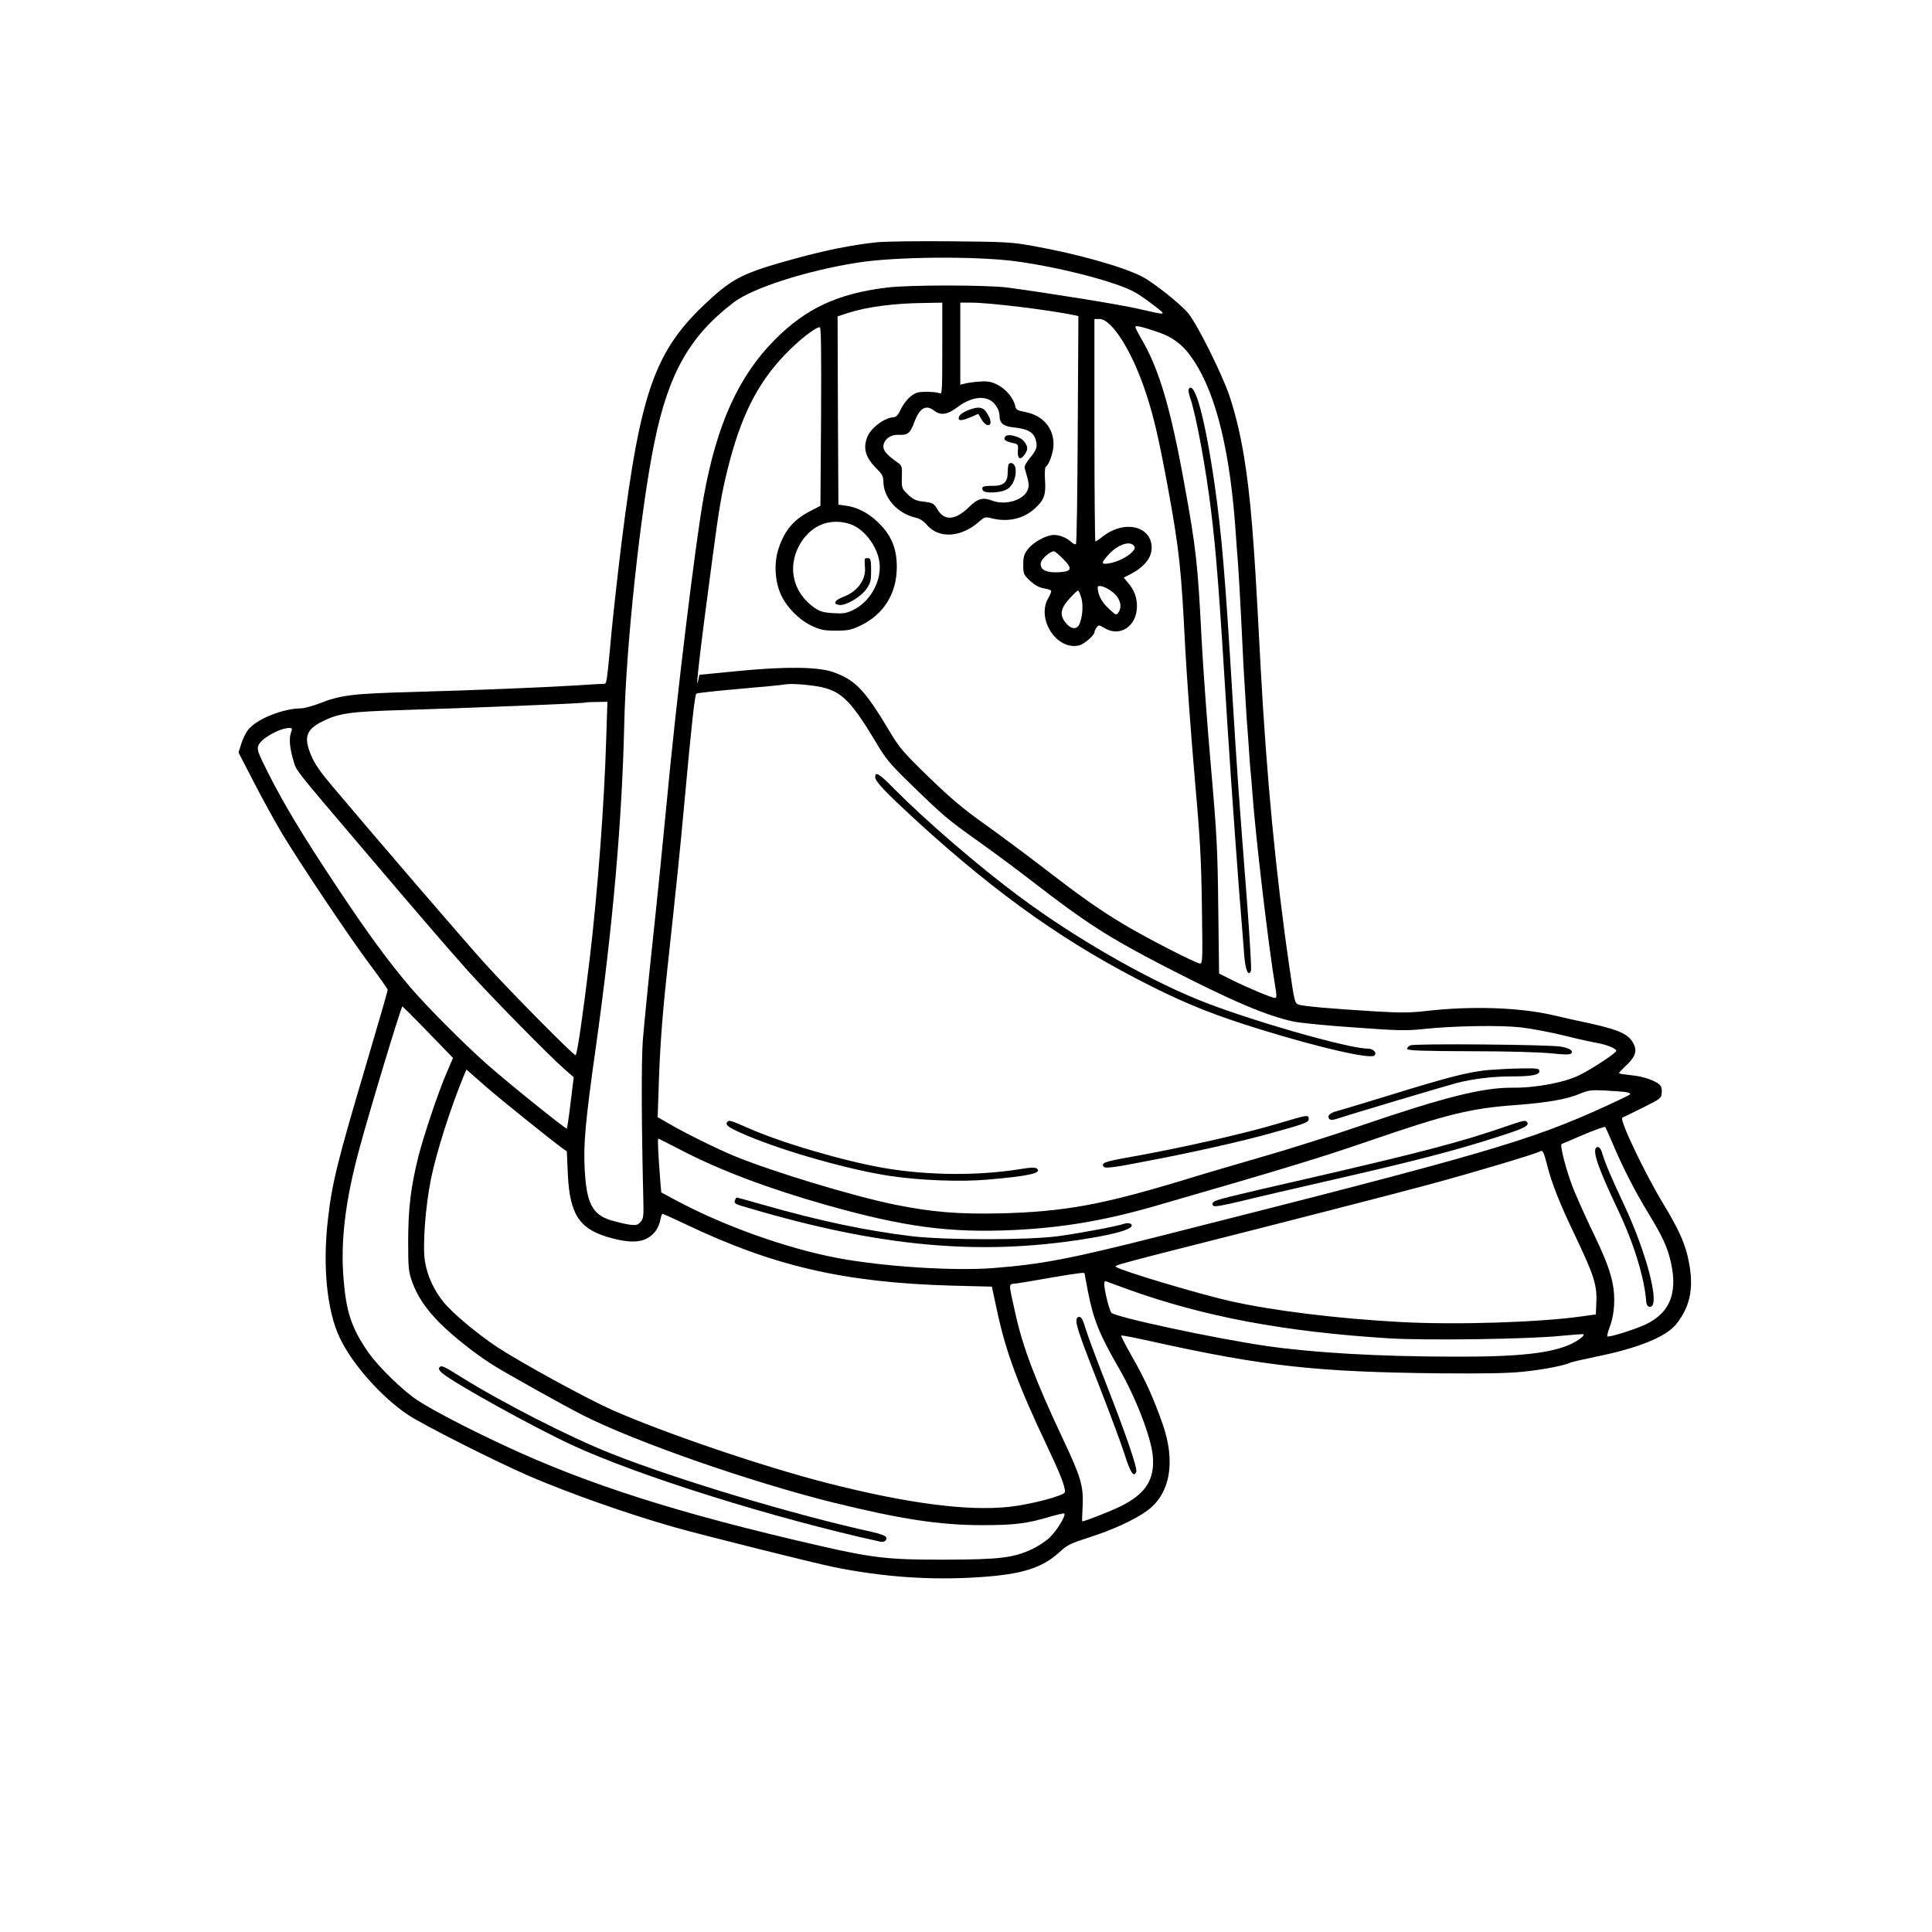 <?xml version="1.0" standalone="no"?>
<!DOCTYPE svg PUBLIC "-//W3C//DTD SVG 20010904//EN"
 "http://www.w3.org/TR/2001/REC-SVG-20010904/DTD/svg10.dtd">
<svg version="1.0" xmlns="http://www.w3.org/2000/svg"
 width="1181pt" height="1181pt" viewBox="0 0 1181 1181"
 preserveAspectRatio="xMidYMid meet">

<g transform="translate(0,1181) scale(0.1,-0.1)"
fill="#000000" stroke="none">
<path d="M5360 10329 c-151 -16 -311 -48 -497 -99 -317 -87 -380 -118 -535
-261 -323 -298 -412 -546 -527 -1464 -22 -176 -49 -419 -61 -540 -32 -343 -31
-335 -49 -335 -9 0 -86 -4 -171 -10 -218 -13 -608 -29 -1000 -40 -365 -10
-438 -19 -565 -69 -44 -17 -96 -31 -115 -31 -108 -1 -263 -62 -318 -125 -16
-17 -36 -57 -46 -88 l-18 -57 94 -182 c52 -101 129 -241 172 -313 119 -197
415 -638 537 -801 60 -80 109 -150 109 -155 0 -6 -58 -207 -129 -447 -177
-596 -211 -731 -236 -952 -34 -287 -7 -562 72 -728 76 -161 254 -361 416 -470
95 -63 534 -285 742 -375 249 -107 601 -231 885 -312 166 -47 849 -218 975
-244 302 -61 593 -82 891 -62 259 17 383 55 489 152 49 45 67 54 182 91 140
44 282 109 356 164 141 103 175 300 93 532 -56 159 -107 271 -186 409 -39 69
-69 127 -67 129 2 3 85 -13 183 -35 691 -153 1006 -188 1774 -196 261 -2 403
0 500 10 126 13 255 38 291 56 8 4 83 21 165 38 247 50 417 119 479 195 94
116 114 242 69 426 -23 89 -59 166 -147 312 -113 186 -271 518 -250 526 4 1
60 29 123 60 112 56 115 58 118 93 2 24 -3 40 -15 50 -28 24 -97 48 -160 55
-83 10 -83 10 -86 15 -1 2 17 21 39 42 55 49 71 87 54 127 -27 65 -82 92 -270
134 -63 13 -164 36 -225 50 -206 48 -501 58 -777 26 -96 -11 -153 -12 -320 -2
-274 17 -435 31 -462 42 -21 7 -25 25 -54 227 -83 568 -140 1163 -177 1853
-28 535 -36 655 -51 845 -28 350 -72 598 -140 799 -47 136 -192 427 -249 499
-44 55 -213 190 -285 227 -118 60 -394 138 -663 186 -132 24 -167 26 -507 29
-201 2 -403 -1 -450 -6z m840 -115 c269 -35 627 -127 740 -192 25 -14 77 -50
115 -80 80 -62 84 -61 -100 -19 -100 24 -560 98 -795 129 -128 17 -605 17
-740 0 -300 -37 -493 -127 -683 -318 -222 -223 -356 -518 -436 -964 -51 -282
-170 -1264 -226 -1870 -20 -212 -58 -590 -85 -840 -27 -250 -54 -527 -61 -615
-9 -139 -8 -499 4 -991 2 -80 -1 -95 -18 -114 -17 -19 -26 -21 -68 -16 -26 4
-76 16 -111 26 -116 36 -151 105 -162 314 -8 153 4 290 67 736 106 757 161
1387 175 1986 10 471 100 1309 184 1719 87 425 217 653 487 858 117 88 449
194 758 242 229 36 709 40 955 9z m-440 -535 c0 -264 -1 -281 -17 -273 -10 5
-45 9 -79 9 -51 0 -66 -4 -96 -27 -20 -15 -47 -50 -60 -77 -16 -35 -29 -50
-43 -51 -57 -2 -143 -66 -164 -123 -27 -69 -9 -126 58 -192 33 -33 41 -47 41
-78 0 -101 88 -198 200 -222 22 -5 47 -21 67 -45 73 -84 208 -76 318 21 34 30
37 31 80 20 96 -24 193 -2 260 60 58 53 69 83 63 175 -3 42 -1 77 5 81 20 12
47 90 47 137 0 101 -65 176 -171 197 -52 10 -59 14 -64 40 -11 48 -59 104
-111 129 -41 19 -59 21 -114 17 -36 -3 -75 -9 -87 -13 l-23 -6 0 251 0 251 69
0 c109 0 476 -45 624 -76 l29 -6 -4 -693 c-2 -381 -6 -697 -11 -701 -4 -4 -17
2 -30 14 -27 25 -69 42 -105 42 -45 0 -127 -45 -158 -86 -24 -31 -29 -47 -29
-96 0 -57 2 -61 42 -99 29 -26 55 -41 83 -45 22 -4 43 -10 45 -15 3 -4 -5 -24
-17 -45 -75 -128 53 -323 189 -289 30 7 93 62 93 80 0 6 6 19 13 29 13 17 15
17 48 -3 95 -58 199 11 199 133 0 55 -17 99 -54 143 l-27 32 39 20 c86 44 132
101 132 163 -1 134 -169 172 -301 67 -20 -16 -40 -29 -43 -29 -3 0 -6 306 -6
680 l0 680 31 0 c77 0 205 -206 288 -465 46 -142 76 -273 131 -570 69 -378 81
-493 105 -975 9 -168 34 -514 56 -770 35 -394 42 -518 46 -812 5 -329 4 -348
-12 -348 -23 0 -347 167 -475 245 -147 89 -257 167 -475 335 -110 85 -276 208
-367 273 -130 92 -205 156 -340 286 -158 154 -179 178 -241 282 -150 251 -207
311 -342 360 -92 33 -289 36 -585 7 l-235 -23 -6 -30 c-23 -107 13 201 87 750
39 296 55 388 90 530 81 328 182 530 354 709 80 84 185 166 211 166 8 0 10
-135 8 -546 l-4 -546 -56 -29 c-105 -53 -161 -117 -199 -230 -30 -86 -24 -201
13 -283 36 -79 114 -157 190 -192 53 -25 75 -29 147 -29 75 0 93 4 150 31 142
68 221 195 222 356 0 120 -35 201 -122 282 -57 53 -120 85 -189 95 l-46 6 -3
576 -2 575 67 22 c113 36 277 58 461 60 l112 2 0 -281z m1310 104 c101 -33
167 -84 229 -180 138 -210 223 -564 256 -1068 3 -49 8 -110 10 -135 5 -51 21
-339 30 -535 3 -71 8 -157 10 -190 2 -33 7 -107 10 -165 3 -58 8 -125 10 -150
2 -25 7 -88 10 -140 3 -52 8 -111 10 -130 2 -19 7 -73 10 -120 20 -275 101
-960 139 -1182 11 -67 11 -78 -1 -78 -19 0 -167 62 -263 110 l-78 39 -5 398
c-4 359 -8 444 -45 868 -23 259 -48 610 -57 780 -23 459 -34 556 -106 950 -84
465 -156 706 -264 887 -19 33 -35 64 -35 69 0 11 30 5 130 -28z m-1020 -418
c33 -17 60 -61 60 -97 0 -45 24 -65 90 -71 80 -9 116 -28 130 -72 14 -43 8
-64 -36 -117 -20 -23 -33 -49 -31 -57 29 -99 30 -109 18 -138 -25 -61 -136
-93 -214 -64 -59 23 -90 14 -143 -38 -82 -81 -151 -87 -192 -17 -24 40 -26 42
-97 51 -39 5 -57 15 -87 44 -36 36 -37 39 -35 105 2 61 0 70 -21 85 -67 47
-92 74 -92 100 0 42 41 75 91 73 58 -3 73 9 98 77 32 87 71 110 121 71 39 -31
81 -25 137 17 76 58 150 75 203 48z m-858 -757 c86 -26 170 -133 184 -235 15
-114 -57 -243 -163 -293 -40 -19 -60 -22 -121 -18 -60 4 -81 10 -115 34 -126
89 -164 238 -95 373 64 124 182 178 310 139z m1738 -133 c11 -13 9 -20 -10
-40 -28 -30 -91 -61 -142 -69 -47 -8 -48 2 -6 49 55 63 131 92 158 60z m-433
-80 c62 -61 56 -79 -26 -83 -77 -4 -114 15 -109 56 3 25 56 72 81 72 5 0 30
-20 54 -45z m301 -202 c49 -37 65 -91 38 -128 -12 -17 -16 -16 -59 25 -42 38
-67 86 -67 129 0 19 47 6 88 -26z m-188 -38 c13 -46 7 -118 -12 -161 -16 -34
-51 -31 -82 7 -40 48 -35 87 20 148 25 28 49 51 54 51 4 0 13 -20 20 -45z
m-1652 -535 c176 -22 229 -69 398 -350 59 -100 85 -131 213 -255 199 -194 223
-214 417 -352 93 -66 242 -177 331 -246 319 -247 462 -339 803 -515 414 -213
621 -301 789 -337 39 -8 207 -25 374 -36 269 -20 315 -20 422 -9 177 19 462
24 590 10 61 -7 180 -29 265 -50 85 -21 175 -41 200 -45 59 -10 120 -34 120
-49 0 -12 -147 -110 -225 -148 -90 -45 -269 -79 -412 -77 -179 1 -411 -57
-910 -227 -186 -64 -471 -154 -633 -200 -162 -47 -374 -109 -470 -139 -494
-150 -727 -192 -1110 -202 -260 -6 -420 7 -649 53 -259 53 -748 201 -986 299
-103 43 -299 139 -397 197 l-68 39 6 172 c7 236 20 421 49 692 64 595 77 715
110 1075 43 469 62 642 72 650 5 4 123 17 263 29 140 12 262 24 270 26 32 6
89 5 168 -5z m-1252 -317 c-12 -404 -52 -939 -101 -1352 -42 -346 -77 -591
-87 -591 -14 0 -409 399 -558 565 -118 130 -664 765 -937 1089 -68 81 -101
129 -123 183 -44 106 -28 154 69 202 103 52 169 61 506 71 389 12 1087 40
1100 45 6 2 39 4 74 4 l64 1 -7 -217z m-1928 26 c-12 -36 -7 -92 16 -170 19
-63 -2 -37 425 -539 380 -447 503 -589 646 -750 130 -145 495 -517 586 -596
l56 -49 -19 -155 c-10 -85 -21 -156 -23 -159 -6 -5 -365 284 -490 395 -142
126 -367 352 -467 469 -132 155 -265 336 -453 620 -204 307 -319 498 -416 690
-62 124 -69 143 -60 167 16 43 127 106 188 108 20 0 21 -2 11 -31z m840 -1830
l151 -156 -40 -94 c-51 -117 -139 -381 -173 -514 -45 -184 -60 -307 -61 -505
0 -168 2 -191 23 -252 32 -91 86 -172 177 -262 77 -76 213 -184 315 -248 78
-50 451 -258 557 -311 325 -164 1025 -407 1523 -531 420 -103 652 -139 915
-139 196 0 274 10 408 50 48 14 90 24 93 21 11 -11 -45 -104 -88 -145 -23 -23
-73 -56 -110 -73 -114 -53 -196 -63 -533 -64 -340 -1 -438 10 -765 85 -857
196 -1420 375 -1932 615 -219 102 -428 211 -521 271 -90 58 -243 206 -307 298
-101 147 -134 245 -150 448 -19 231 11 479 96 792 65 241 257 876 264 873 3
-2 75 -73 158 -159z m361 -339 c79 -69 390 -319 456 -367 l30 -21 6 -139 c12
-254 73 -342 276 -394 132 -33 203 -22 256 40 15 18 30 50 33 72 4 21 10 39
14 39 4 0 68 -29 142 -64 538 -257 973 -357 1632 -375 l239 -6 33 -153 c52
-244 129 -452 307 -827 80 -169 107 -239 107 -275 0 -22 -205 -76 -340 -91
-256 -28 -627 21 -1120 147 -392 101 -989 304 -1310 446 -153 68 -557 289
-700 383 -122 81 -273 207 -329 276 -58 71 -98 158 -113 246 -16 94 2 337 37
509 33 162 122 440 200 628 l16 38 22 -19 c12 -11 60 -53 106 -93z m6960 -26
c19 -3 30 -9 25 -14 -5 -5 -70 -36 -144 -70 -468 -214 -732 -291 -2725 -795
-556 -141 -730 -174 -1030 -197 -244 -18 -670 10 -946 62 -310 59 -690 194
-986 352 l-91 49 -6 72 c-13 169 -17 257 -12 257 2 0 69 -34 148 -75 230 -119
526 -231 879 -331 479 -135 752 -171 1146 -153 296 14 558 58 868 148 787 227
1015 297 1305 397 477 164 621 199 895 219 198 15 311 35 395 70 48 20 67 23
150 19 52 -3 110 -7 129 -10z m-79 -319 c61 -144 131 -281 216 -421 89 -147
116 -206 138 -301 45 -199 -14 -324 -182 -391 -89 -35 -200 -68 -207 -61 -2 3
4 29 15 58 30 78 36 183 16 275 -20 87 -46 153 -139 346 -35 74 -80 176 -100
225 -42 106 -84 267 -71 272 5 2 65 27 134 57 69 29 128 50 132 47 3 -3 25
-51 48 -106z m-401 -133 c27 -107 76 -230 163 -412 124 -260 142 -316 136
-430 l-3 -65 -80 -11 c-264 -38 -780 -54 -1120 -35 -386 21 -773 69 -1032 127
-193 43 -676 188 -702 210 -9 8 15 15 279 83 870 220 1376 351 1620 416 272
73 660 189 690 205 21 12 25 5 49 -88z m-2829 -656 c0 -3 9 -52 20 -109 34
-174 69 -262 192 -475 102 -177 195 -420 205 -533 12 -144 -43 -230 -197 -307
-64 -31 -219 -92 -235 -92 -1 0 0 42 3 94 6 121 -11 179 -123 415 -165 351
-243 556 -288 761 -44 201 -46 178 10 185 26 4 120 19 208 35 165 28 205 33
205 26z m263 -97 c467 -168 957 -260 1597 -300 227 -14 858 -5 1050 15 74 7
137 12 139 10 9 -8 -25 -35 -74 -59 -123 -58 -326 -80 -730 -78 -448 1 -835
23 -1125 64 -314 45 -937 178 -957 205 -13 18 -43 139 -43 175 0 16 4 20 18
14 9 -4 66 -24 125 -46z"/>
<path d="M7266 9431 c-3 -5 1 -27 8 -49 37 -104 99 -442 130 -702 33 -274 48
-477 101 -1330 21 -335 70 -1014 90 -1240 2 -30 7 -94 11 -142 7 -89 26 -131
41 -92 4 10 -8 205 -25 434 -49 630 -59 770 -87 1225 -45 748 -66 1001 -110
1312 -59 409 -123 643 -159 584z"/>
<path d="M5927 9306 c-45 -17 -67 -34 -67 -53 0 -18 25 -14 83 11 l37 16 21
-35 c34 -57 73 -37 43 21 -28 55 -52 63 -117 40z"/>
<path d="M6148 9144 c-18 -17 -6 -31 35 -40 42 -9 42 -9 39 -51 -3 -49 16 -58
42 -21 22 31 20 52 -7 83 -22 26 -94 45 -109 29z"/>
<path d="M6167 8974 c-4 -4 -7 -27 -7 -51 0 -61 -24 -83 -93 -83 -58 0 -68 -4
-60 -26 8 -22 111 -18 150 6 35 21 57 75 51 125 -3 28 -26 44 -41 29z"/>
<path d="M5288 8395 c-3 -3 -3 -25 -1 -49 9 -77 -44 -152 -133 -185 -53 -20
-64 -44 -24 -49 41 -5 131 48 165 96 27 39 30 52 30 115 0 57 -3 72 -15 75 -9
1 -19 0 -22 -3z"/>
<path d="M5350 7060 c0 -28 62 -92 260 -274 495 -452 921 -752 1430 -1006 220
-111 399 -181 665 -263 363 -112 673 -183 697 -159 17 17 -8 42 -42 42 -121 0
-755 183 -1041 301 -330 135 -759 383 -1090 630 -250 186 -570 462 -764 658
-91 92 -115 107 -115 71z"/>
<path d="M8622 5420 c-13 -5 -22 -16 -20 -22 4 -10 91 -13 389 -14 228 0 428
-6 493 -13 76 -8 112 -9 120 -1 16 16 -7 32 -61 42 -70 13 -893 20 -921 8z"/>
<path d="M9096 5269 c-121 -12 -239 -42 -586 -149 -162 -50 -315 -96 -338
-102 -44 -11 -63 -31 -45 -49 6 -6 20 -6 39 0 106 35 674 204 739 221 97 25
221 40 331 40 125 0 174 9 174 31 0 18 -9 19 -112 18 -62 -1 -153 -6 -202 -10z"/>
<path d="M7820 4944 c-213 -64 -607 -153 -924 -209 -141 -25 -164 -34 -151
-55 9 -15 56 -9 315 42 260 50 550 116 716 163 206 57 224 64 224 86 0 26 -10
24 -180 -27z"/>
<path d="M4444 4949 c-11 -18 15 -35 126 -82 231 -98 631 -210 875 -246 183
-27 426 -36 590 -22 256 22 337 40 303 68 -9 8 -37 7 -98 -3 -260 -42 -564
-40 -835 6 -245 42 -632 155 -835 246 -109 48 -115 49 -126 33z"/>
<path d="M2684 3448 c-4 -6 5 -21 22 -34 83 -67 563 -332 790 -437 410 -190
1231 -447 1885 -591 24 -5 43 9 36 27 -3 9 -36 21 -84 32 -471 103 -1199 321
-1598 480 -257 102 -662 309 -922 471 -106 67 -117 71 -129 52z"/>
<path d="M9190 4919 c-258 -89 -513 -156 -1200 -314 -498 -114 -558 -129 -572
-143 -9 -9 -9 -15 -1 -23 7 -7 60 2 179 31 93 23 327 77 519 121 551 126 789
188 1060 276 141 45 173 62 161 82 -10 16 -18 14 -146 -30z"/>
<path d="M4493 4475 c-8 -22 -5 -24 89 -51 797 -235 1402 -291 2048 -188 213
33 320 69 280 94 -7 4 -25 4 -39 -1 -47 -16 -274 -58 -406 -76 -185 -24 -680
-24 -890 0 -281 34 -567 94 -909 192 -87 25 -160 45 -163 45 -2 0 -6 -7 -10
-15z"/>
<path d="M9757 4794 c-23 -23 14 -128 132 -377 97 -204 162 -412 174 -562 1
-19 8 -31 19 -33 72 -14 -9 314 -156 627 -79 168 -114 251 -133 315 -9 30 -24
42 -36 30z"/>
<path d="M6580 3735 c0 -34 25 -106 150 -425 59 -151 125 -328 145 -392 36
-113 56 -142 71 -104 8 20 -67 239 -184 536 -55 140 -111 290 -124 332 -17 58
-27 78 -40 78 -13 0 -18 -8 -18 -25z"/>
</g>
</svg>
